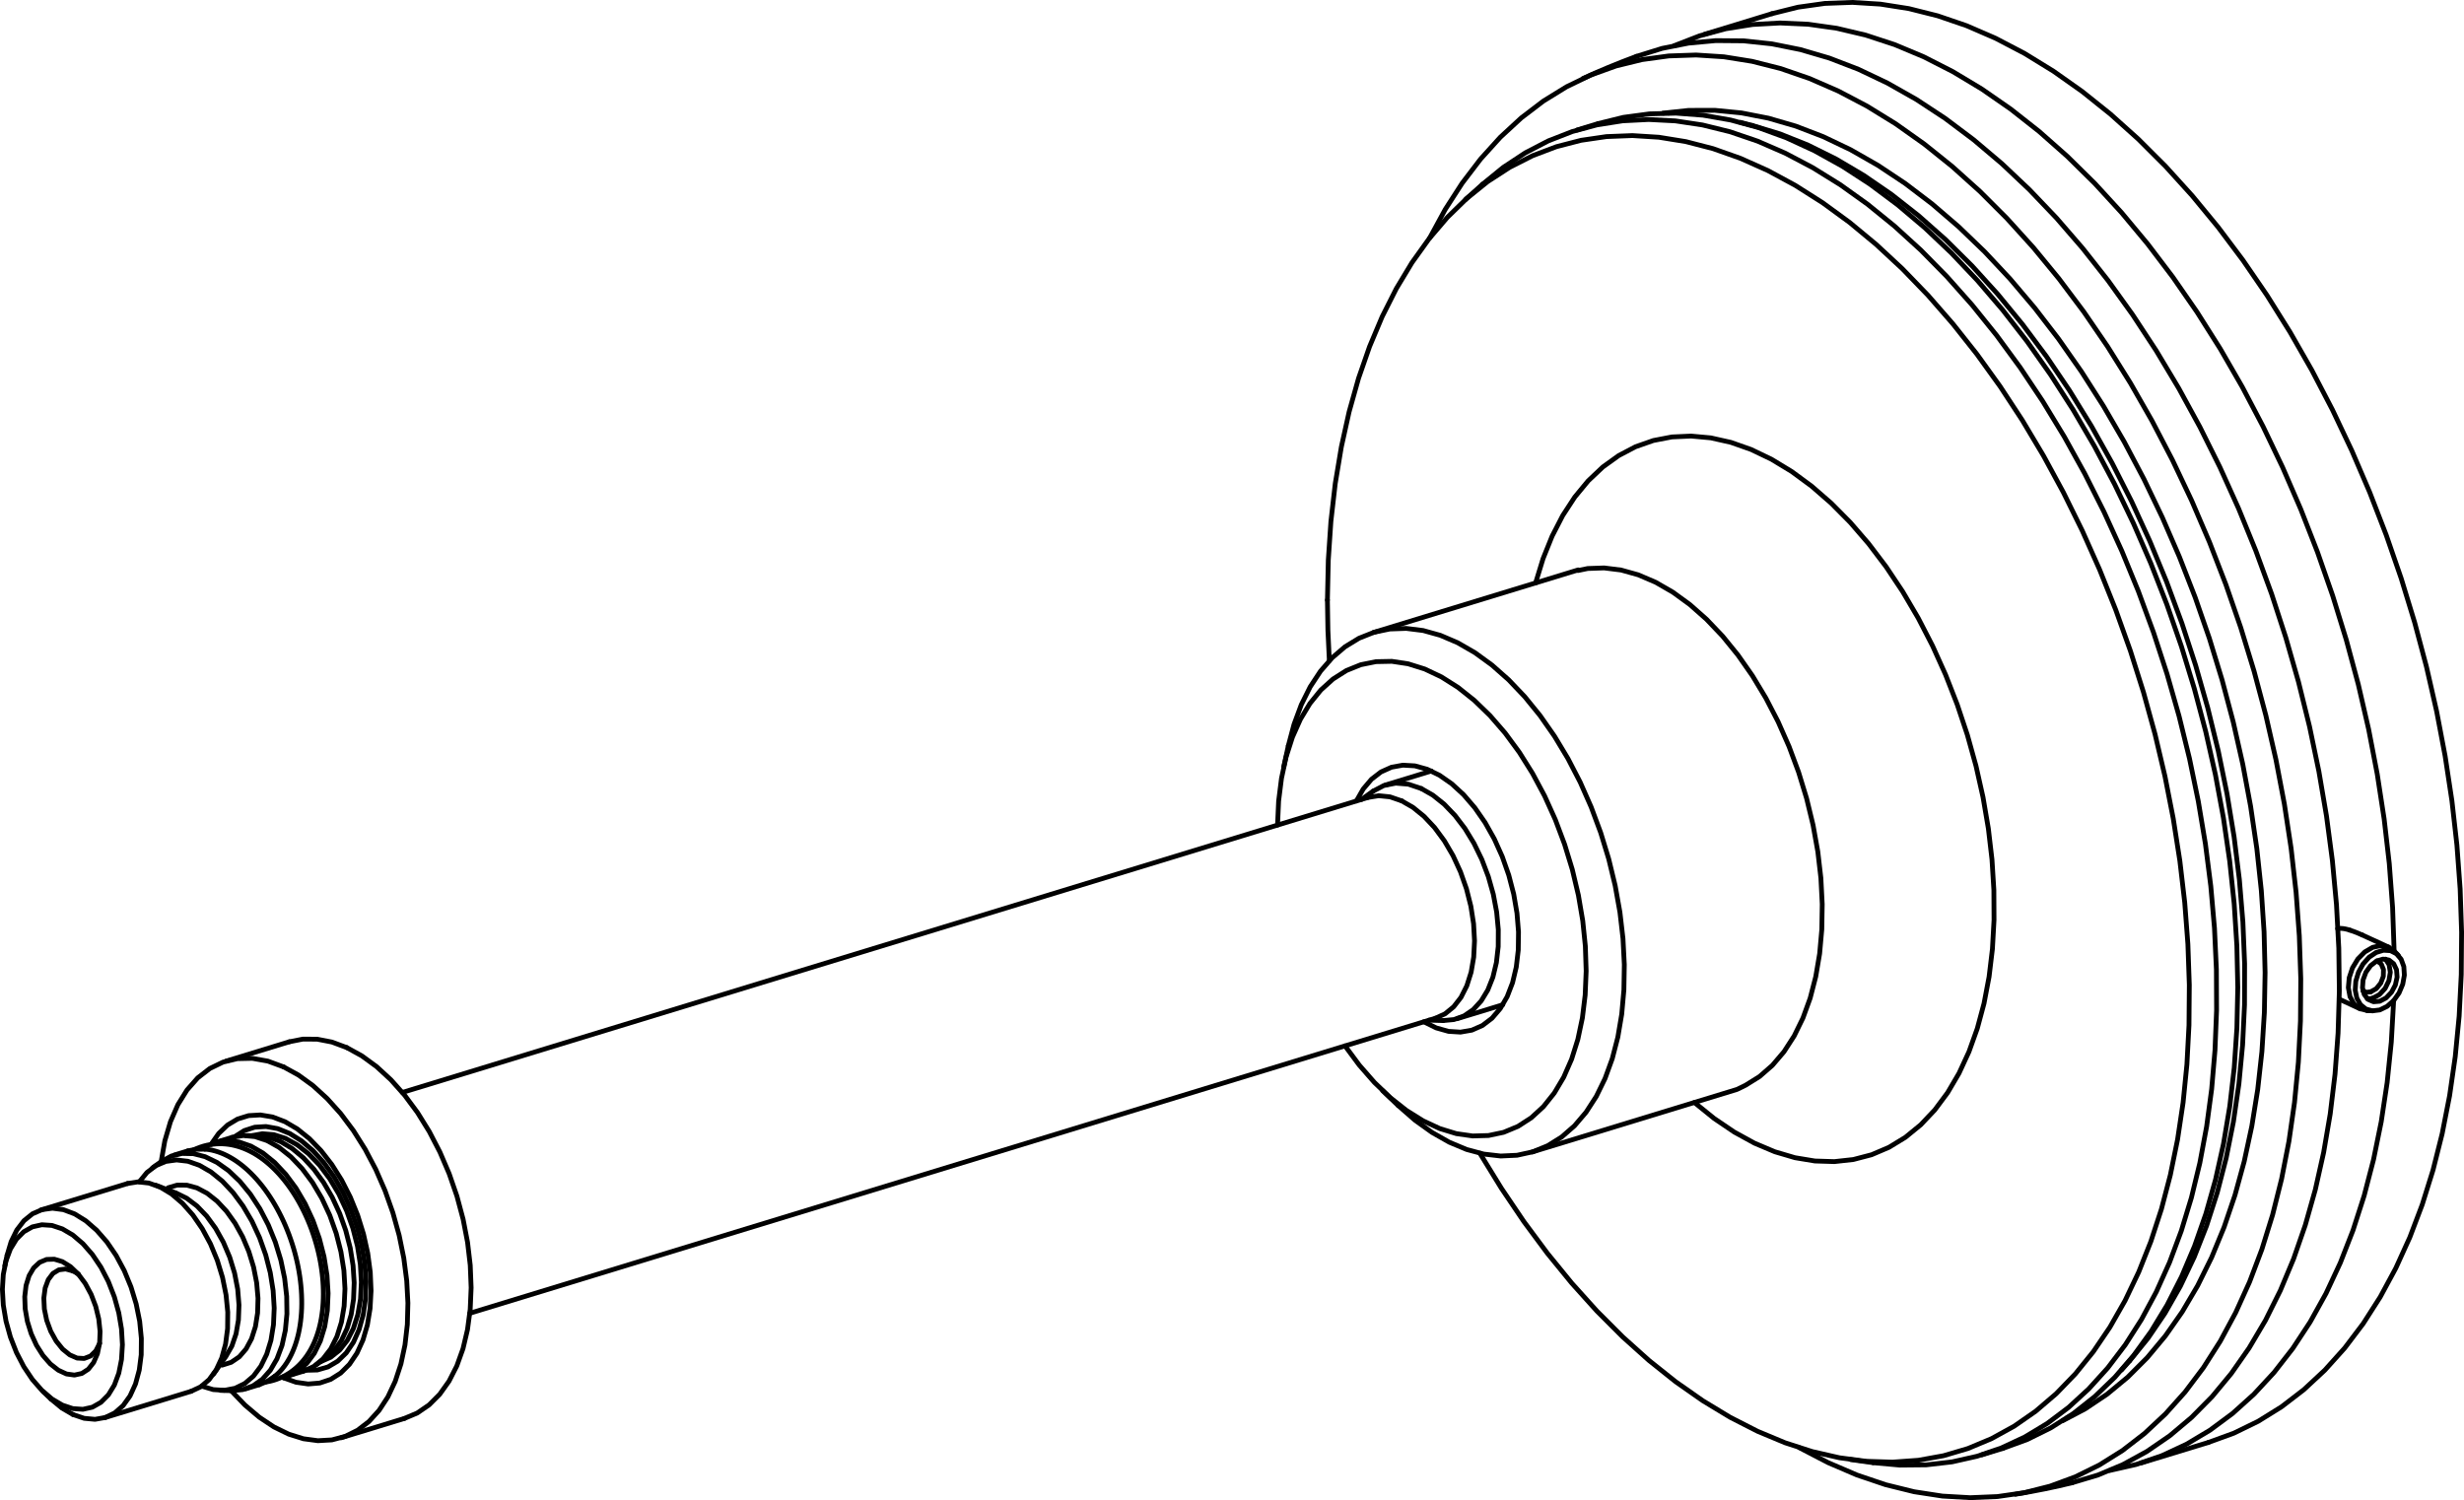 <?xml version="1.0" encoding="utf-8"?>
<!-- Generator: Adobe Illustrator 27.2.0, SVG Export Plug-In . SVG Version: 6.00 Build 0)  -->
<!DOCTYPE svg PUBLIC "-//W3C//DTD SVG 1.1//EN" "http://www.w3.org/Graphics/SVG/1.1/DTD/svg11.dtd">
<svg version="1.1" id="Standardebene" xmlns:x="http://ns.adobe.com/Extensibility/1.0/" xmlns:i="http://ns.adobe.com/AdobeIllustrator/10.0/" xmlns:graph="http://ns.adobe.com/Graphs/1.0/"
	 xmlns="http://www.w3.org/2000/svg" xmlns:xlink="http://www.w3.org/1999/xlink" x="0px" y="0px" width="514.254px"
	 height="313.093px" viewBox="0 0 514.254 313.093" enable-background="new 0 0 514.254 313.093" xml:space="preserve">
<line fill-rule="evenodd" clip-rule="evenodd" fill="none" stroke="#000000" stroke-linecap="round" stroke-linejoin="bevel" x1="1.48" y1="261.991" x2="0.999" y2="264.191"/>
<line fill-rule="evenodd" clip-rule="evenodd" fill="none" stroke="#000000" stroke-linecap="round" stroke-linejoin="bevel" x1="9.031" y1="290.474" x2="10.658" y2="292.03"/>
<polyline fill-rule="evenodd" clip-rule="evenodd" fill="none" stroke="#000000" stroke-linecap="round" stroke-linejoin="bevel" points="
	13.024,293.277 15.199,294.001 17.307,294.145 19.286,293.702 21.074,292.688 22.619,291.133 23.87,289.085 24.793,286.606 
	25.358,283.77 25.55,280.664 25.358,277.383 24.793,274.025 23.87,270.695 22.619,267.491 21.074,264.512 19.286,261.847 
	17.307,259.58 15.199,257.777 13.024,256.496 10.85,255.772 8.74,255.628 6.761,256.07 4.973,257.084 3.43,258.638 2.177,260.686 
	1.254,263.166 0.689,266.003 0.499,269.109 0.689,272.39 1.254,275.748 2.177,279.078 3.43,282.282 4.973,285.26 6.761,287.924 
	8.74,290.193 10.85,291.994 13.024,293.277 "/>
<polyline fill-rule="evenodd" clip-rule="evenodd" fill="none" stroke="#000000" stroke-linecap="round" stroke-linejoin="bevel" points="
	15.223,295.232 12.91,293.89 10.658,292.029 "/>
<polyline fill-rule="evenodd" clip-rule="evenodd" fill="none" stroke="#000000" stroke-linecap="round" stroke-linejoin="bevel" points="
	1.48,261.991 2.319,259.162 3.504,256.738 5.004,254.782 6.778,253.347 8.778,252.474 10.952,252.183 13.24,252.484 15.583,253.368 
	17.915,254.813 20.173,256.777 22.3,259.21 24.237,262.046 25.932,265.207 27.338,268.611 28.42,272.166 29.149,275.775 
	29.502,279.344 29.473,282.772 29.06,285.972 28.278,288.857 27.144,291.349 25.689,293.38 23.954,294.897 21.985,295.859 
	19.834,296.239 17.56,296.029 15.223,295.232 "/>
<line fill-rule="evenodd" clip-rule="evenodd" fill="none" stroke="#000000" stroke-linecap="round" stroke-linejoin="bevel" x1="21.848" y1="295.902" x2="39.877" y2="290.393"/>
<line fill-rule="evenodd" clip-rule="evenodd" fill="none" stroke="#000000" stroke-linecap="round" stroke-linejoin="bevel" x1="26.624" y1="247.018" x2="8.596" y2="252.527"/>
<polyline fill-rule="evenodd" clip-rule="evenodd" fill="none" stroke="#000000" stroke-linecap="round" stroke-linejoin="bevel" points="
	26.624,247.018 28.803,246.676 31.103,246.936 33.463,247.787 35.815,249.21 38.098,251.166 40.249,253.599 42.209,256.445 
	43.925,259.623 45.348,263.051 46.442,266.633 47.177,270.272 47.533,273.868 47.497,277.322 47.074,280.541 46.274,283.438 
	45.117,285.933 43.639,287.96 41.875,289.46 39.879,290.393 "/>
<polyline fill-rule="evenodd" clip-rule="evenodd" fill="none" stroke="#000000" stroke-linecap="round" stroke-linejoin="bevel" points="
	13.024,263.327 11.331,262.815 9.718,262.869 8.259,263.486 7.024,264.635 6.069,266.263 5.439,268.294 5.163,270.635 
	5.254,273.173 5.711,275.791 6.507,278.368 7.61,280.782 8.966,282.919 10.511,284.681 12.173,285.986 13.875,286.772 
	15.538,287.001 17.083,286.664 18.439,285.777 19.54,284.38 20.338,282.539 20.793,280.34 20.886,277.887 20.61,275.292 
	19.98,272.679 19.024,270.171 17.788,267.881 16.329,265.919 14.716,264.378 13.024,263.327 "/>
<polyline fill-rule="evenodd" clip-rule="evenodd" fill="none" stroke="#000000" stroke-linecap="round" stroke-linejoin="bevel" points="
	15.223,265.282 13.701,264.864 12.278,265.039 11.04,265.799 10.069,267.092 9.423,268.839 9.149,270.926 9.259,273.222 
	9.747,275.582 10.584,277.854 11.716,279.895 13.069,281.577 14.562,282.789 16.095,283.457 17.572,283.539 18.901,283.027 
	19.995,281.955 20.786,280.392 "/>
<polyline fill-rule="evenodd" clip-rule="evenodd" fill="none" stroke="#000000" stroke-linecap="round" stroke-linejoin="bevel" points="
	16.384,265.981 15.807,265.592 15.223,265.282 "/>
<polyline fill-rule="evenodd" clip-rule="evenodd" fill="none" stroke="#000000" stroke-linecap="round" stroke-linejoin="bevel" points="
	59.194,222.683 55.904,221.474 52.668,220.899 49.536,220.967 46.562,221.678 43.79,223.02 41.268,224.972 39.033,227.501 
	37.125,230.568 35.574,234.123 34.403,238.106 33.634,242.457 "/>
<polyline fill-rule="evenodd" clip-rule="evenodd" fill="none" stroke="#000000" stroke-linecap="round" stroke-linejoin="bevel" points="
	48.24,290.26 51.115,293.255 54.105,295.789 57.168,297.825 60.259,299.335 63.336,300.298 66.353,300.7 69.269,300.534 
	72.043,299.803 74.632,298.518 77.004,296.698 79.122,294.366 80.956,291.558 82.483,288.313 83.677,284.678 84.524,280.702 
	85.012,276.443 85.132,271.962 84.886,267.323 84.273,262.589 83.305,257.832 81.992,253.114 80.358,248.506 78.423,244.073 
	76.213,239.878 73.762,235.977 71.105,232.431 68.278,229.287 65.324,226.589 62.281,224.378 59.194,222.683 "/>
<polyline fill-rule="evenodd" clip-rule="evenodd" fill="none" stroke="#000000" stroke-linecap="round" stroke-linejoin="bevel" points="
	59.194,287.578 59.038,287.505 58.881,287.429 "/>
<polyline fill-rule="evenodd" clip-rule="evenodd" fill="none" stroke="#000000" stroke-linecap="round" stroke-linejoin="bevel" points="
	44.04,238.854 45.634,236.587 47.502,234.81 49.603,233.556 51.899,232.849 54.343,232.707 56.884,233.131 59.471,234.113 
	62.052,235.63 64.576,237.657 66.992,240.149 69.25,243.056 71.307,246.322 73.117,249.878 74.649,253.654 75.867,257.575 
	76.75,261.56 77.279,265.529 77.444,269.402 77.24,273.101 76.673,276.553 75.754,279.686 74.499,282.438 72.937,284.753 
	71.098,286.585 69.019,287.897 66.742,288.662 64.312,288.864 61.778,288.501 59.194,287.578 "/>
<line fill-rule="evenodd" clip-rule="evenodd" fill="none" stroke="#000000" stroke-linecap="round" stroke-linejoin="bevel" x1="71.204" y1="300.089" x2="84.396" y2="296.058"/>
<line fill-rule="evenodd" clip-rule="evenodd" fill="none" stroke="#000000" stroke-linecap="round" stroke-linejoin="bevel" x1="60.375" y1="217.44" x2="47.184" y2="221.472"/>
<polyline fill-rule="evenodd" clip-rule="evenodd" fill="none" stroke="#000000" stroke-linecap="round" stroke-linejoin="bevel" points="
	72.386,218.654 69.271,217.493 66.201,216.899 63.221,216.881 60.374,217.441 "/>
<polyline fill-rule="evenodd" clip-rule="evenodd" fill="none" stroke="#000000" stroke-linecap="round" stroke-linejoin="bevel" points="
	84.394,296.058 87.081,294.924 89.553,293.231 91.774,291.006 93.713,288.282 95.338,285.096 96.631,281.496 97.567,277.534 
	98.136,273.27 98.329,268.765 98.144,264.082 97.583,259.294 96.653,254.469 95.369,249.676 93.749,244.986 91.817,240.469 
	89.6,236.19 87.134,232.21 84.451,228.589 81.593,225.38 78.598,222.628 75.514,220.376 72.386,218.654 "/>
<line fill-rule="evenodd" clip-rule="evenodd" fill="none" stroke="#000000" stroke-linecap="round" stroke-linejoin="bevel" x1="44.56" y1="286.808" x2="47.057" y2="283.236"/>
<line fill-rule="evenodd" clip-rule="evenodd" fill="none" stroke="#000000" stroke-linecap="round" stroke-linejoin="bevel" x1="36.579" y1="248.943" x2="32.511" y2="247.375"/>
<line fill-rule="evenodd" clip-rule="evenodd" fill="none" stroke="#000000" stroke-linecap="round" stroke-linejoin="bevel" x1="33.73" y1="242.387" x2="31.833" y2="243.746"/>
<line fill-rule="evenodd" clip-rule="evenodd" fill="none" stroke="#000000" stroke-linecap="round" stroke-linejoin="bevel" x1="46.024" y1="290.198" x2="48.358" y2="290.263"/>
<polyline fill-rule="evenodd" clip-rule="evenodd" fill="none" stroke="#000000" stroke-linecap="round" stroke-linejoin="bevel" points="
	42.098,289.311 44.509,290.036 46.85,290.183 49.065,289.753 51.1,288.753 52.908,287.207 54.44,285.155 55.665,282.645 
	56.55,279.738 57.076,276.501 57.228,273.017 57.004,269.366 56.408,265.638 55.454,261.923 54.168,258.31 52.579,254.885 
	50.725,251.732 48.651,248.928 46.408,246.537 44.048,244.621 41.629,243.224 39.211,242.378 36.85,242.106 34.603,242.414 
	32.526,243.296 30.666,244.726 29.072,246.674 "/>
<polyline fill-rule="evenodd" clip-rule="evenodd" fill="none" stroke="#000000" stroke-linecap="round" stroke-linejoin="bevel" points="
	33.732,242.387 35.771,241.282 37.999,240.748 40.365,240.796 42.81,241.423 45.279,242.616 47.714,244.347 50.057,246.577 
	52.252,249.248 54.249,252.303 56,255.669 57.464,259.263 58.608,263.005 59.403,266.804 59.831,270.573 59.882,274.222 
	59.555,277.666 58.858,280.823 57.807,283.618 56.427,285.989 54.749,287.876 52.814,289.236 50.668,290.039 48.358,290.263 "/>
<line fill-rule="evenodd" clip-rule="evenodd" fill="none" stroke="#000000" stroke-linecap="round" stroke-linejoin="bevel" x1="51.259" y1="289.88" x2="54.117" y2="289.008"/>
<line fill-rule="evenodd" clip-rule="evenodd" fill="none" stroke="#000000" stroke-linecap="round" stroke-linejoin="bevel" x1="39.208" y1="240.21" x2="36.35" y2="241.084"/>
<polyline fill-rule="evenodd" clip-rule="evenodd" fill="none" stroke="#000000" stroke-linecap="round" stroke-linejoin="bevel" points="
	42.672,239.859 40.901,239.871 39.206,240.21 "/>
<polyline fill-rule="evenodd" clip-rule="evenodd" fill="none" stroke="#000000" stroke-linecap="round" stroke-linejoin="bevel" points="
	54.117,289.008 55.757,288.318 57.271,287.291 "/>
<polyline fill-rule="evenodd" clip-rule="evenodd" fill="none" stroke="#000000" stroke-linecap="round" stroke-linejoin="bevel" points="
	55.278,288.491 56.314,288.301 56.983,288.13 57.641,287.921 58.303,287.669 58.949,287.381 59.596,287.048 60.216,286.678 
	60.766,286.311 61.291,285.917 61.805,285.489 62.295,285.037 62.774,284.546 63.226,284.034 63.665,283.484 64.079,282.911 
	64.473,282.306 64.841,281.678 65.187,281.025 65.507,280.351 65.802,279.657 66.074,278.943 66.319,278.212 66.543,277.464 
	66.74,276.702 66.915,275.921 67.065,275.13 67.192,274.323 67.297,273.506 67.379,272.676 67.437,271.839 67.473,270.991 
	67.487,270.14 67.478,269.28 67.447,268.421 67.396,267.556 67.326,266.702 67.235,265.844 67.127,265.015 67.002,264.185 
	66.867,263.397 66.714,262.607 66.596,262.046 66.471,261.486 66.331,260.904 66.182,260.325 65.97,259.551 65.742,258.779 
	65.432,257.806 65.098,256.844 64.958,256.457 64.812,256.073 64.564,255.44 64.305,254.811 64.026,254.169 63.738,253.532 
	63.42,252.861 63.088,252.198 62.733,251.52 62.367,250.852 61.978,250.179 61.576,249.52 61.156,248.861 60.725,248.217 
	60.276,247.58 59.817,246.96 59.341,246.352 58.855,245.763 58.355,245.188 57.846,244.635 57.324,244.097 56.793,243.582 
	56.25,243.087 55.699,242.616 55.136,242.166 54.567,241.741 53.985,241.34 53.398,240.964 52.798,240.614 52.192,240.291 
	51.579,239.996 50.956,239.731 50.329,239.493 49.692,239.287 49.053,239.113 48.408,238.969 47.762,238.859 47.11,238.782 
	46.461,238.738 45.805,238.727 45.149,238.751 44.49,238.81 43.826,238.904 43.166,239.036 42.497,239.207 41.839,239.416 
	41.177,239.667 40.531,239.955 40.415,240.012 "/>
<polyline fill-rule="evenodd" clip-rule="evenodd" fill="none" stroke="#000000" stroke-linecap="round" stroke-linejoin="bevel" points="
	48.827,237.979 46.439,238.073 44.206,238.775 "/>
<polyline fill-rule="evenodd" clip-rule="evenodd" fill="none" stroke="#000000" stroke-linecap="round" stroke-linejoin="bevel" points="
	59.05,287.405 61.35,286.719 63.427,285.411 "/>
<line fill-rule="evenodd" clip-rule="evenodd" fill="none" stroke="#000000" stroke-linecap="round" stroke-linejoin="bevel" x1="60.273" y1="287.126" x2="63.35" y2="286.186"/>
<line fill-rule="evenodd" clip-rule="evenodd" fill="none" stroke="#000000" stroke-linecap="round" stroke-linejoin="bevel" x1="48.442" y1="237.39" x2="45.363" y2="238.33"/>
<polyline fill-rule="evenodd" clip-rule="evenodd" fill="none" stroke="#000000" stroke-linecap="round" stroke-linejoin="bevel" points="
	48.442,237.388 50.766,237.008 53.218,237.236 55.735,238.068 58.256,239.486 60.718,241.452 63.062,243.917 65.23,246.825 
	67.168,250.099 68.829,253.662 70.17,257.426 71.161,261.296 71.776,265.178 71.999,268.977 71.826,272.599 71.261,275.955 
	70.317,278.962 69.019,281.546 67.398,283.643 65.492,285.202 63.351,286.186 "/>
<polyline fill-rule="evenodd" clip-rule="evenodd" fill="none" stroke="#000000" stroke-linecap="round" stroke-linejoin="bevel" points="
	48.985,237.241 50.978,235.976 53.173,235.267 55.519,235.128 57.961,235.566 60.449,236.57 62.922,238.116 65.324,240.169 
	67.605,242.686 69.709,245.606 71.591,248.864 73.208,252.388 74.521,256.097 75.504,259.905 76.134,263.731 76.394,267.484 
	76.281,271.082 75.797,274.443 74.951,277.489 73.766,280.154 72.264,282.376 70.483,284.104 68.461,285.301 66.245,285.94 
	63.884,286.005 "/>
<line fill-rule="evenodd" clip-rule="evenodd" fill="none" stroke="#000000" stroke-linecap="round" stroke-linejoin="bevel" x1="65.97" y1="284.883" x2="67.999" y2="283.429"/>
<line fill-rule="evenodd" clip-rule="evenodd" fill="none" stroke="#000000" stroke-linecap="round" stroke-linejoin="bevel" x1="53.836" y1="237.077" x2="51.341" y2="237.006"/>
<polyline fill-rule="evenodd" clip-rule="evenodd" fill="none" stroke="#000000" stroke-linecap="round" stroke-linejoin="bevel" points="
	53.838,237.077 53.874,237.077 53.911,237.08 "/>
<line fill-rule="evenodd" clip-rule="evenodd" fill="none" stroke="#000000" stroke-linecap="round" stroke-linejoin="bevel" x1="98.06" y1="274.099" x2="299.576" y2="212.529"/>
<line fill-rule="evenodd" clip-rule="evenodd" fill="none" stroke="#000000" stroke-linecap="round" stroke-linejoin="bevel" x1="285.495" y1="166.443" x2="83.978" y2="228.013"/>
<polyline fill-rule="evenodd" clip-rule="evenodd" fill="none" stroke="#000000" stroke-linecap="round" stroke-linejoin="bevel" points="
	292.537,167.154 290.106,166.32 287.74,166.082 285.495,166.443 "/>
<polyline fill-rule="evenodd" clip-rule="evenodd" fill="none" stroke="#000000" stroke-linecap="round" stroke-linejoin="bevel" points="
	299.576,212.529 301.591,211.606 303.385,210.142 304.913,208.174 306.139,205.748 307.033,202.924 307.573,199.774 
	307.745,196.371 307.546,192.799 306.979,189.147 306.058,185.503 304.808,181.957 303.259,178.594 301.447,175.498 
	299.417,172.744 297.22,170.4 294.907,168.52 292.537,167.154 "/>
<line fill-rule="evenodd" clip-rule="evenodd" fill="none" stroke="#000000" stroke-linecap="round" stroke-linejoin="bevel" x1="286.566" y1="165.138" x2="284.181" y2="166.846"/>
<line fill-rule="evenodd" clip-rule="evenodd" fill="none" stroke="#000000" stroke-linecap="round" stroke-linejoin="bevel" x1="298.262" y1="212.931" x2="301.193" y2="213.015"/>
<polyline fill-rule="evenodd" clip-rule="evenodd" fill="none" stroke="#000000" stroke-linecap="round" stroke-linejoin="bevel" points="
	296.639,164.587 293.931,163.674 291.301,163.462 288.822,163.955 286.566,165.138 "/>
<polyline fill-rule="evenodd" clip-rule="evenodd" fill="none" stroke="#000000" stroke-linecap="round" stroke-linejoin="bevel" points="
	301.192,213.015 303.453,212.801 305.561,212.034 307.466,210.731 309.129,208.919 310.51,206.643 311.578,203.952 312.309,200.905 
	312.688,197.575 312.705,194.032 312.36,190.361 311.66,186.64 310.621,182.955 309.269,179.39 307.63,176.024 305.745,172.931 
	303.654,170.186 301.405,167.846 299.049,165.965 296.639,164.587 "/>
<line fill-rule="evenodd" clip-rule="evenodd" fill="none" stroke="#000000" stroke-linecap="round" stroke-linejoin="bevel" x1="304.094" y1="212.631" x2="313.638" y2="209.715"/>
<line fill-rule="evenodd" clip-rule="evenodd" fill="none" stroke="#000000" stroke-linecap="round" stroke-linejoin="bevel" x1="298.729" y1="160.919" x2="289.184" y2="163.835"/>
<polyline fill-rule="evenodd" clip-rule="evenodd" fill="none" stroke="#000000" stroke-linecap="round" stroke-linejoin="bevel" points="
	47.184,283.049 48.394,280.943 49.262,278.405 49.762,275.52 49.879,272.375 49.608,269.072 48.956,265.714 47.947,262.411 
	46.61,259.263 44.99,256.371 43.136,253.83 41.108,251.715 38.97,250.097 36.788,249.025 "/>
<polyline fill-rule="evenodd" clip-rule="evenodd" fill="none" stroke="#000000" stroke-linecap="round" stroke-linejoin="bevel" points="
	46.382,284.931 48.261,284.335 49.942,283.193 51.37,281.534 52.504,279.412 53.31,276.892 53.762,274.046 53.848,270.964 
	53.565,267.736 52.922,264.46 51.935,261.234 50.639,258.157 49.069,255.323 47.276,252.813 45.31,250.707 43.233,249.066 
	41.107,247.941 38.995,247.366 36.963,247.356 35.071,247.914 "/>
<polyline fill-rule="evenodd" clip-rule="evenodd" fill="none" stroke="#000000" stroke-linecap="round" stroke-linejoin="bevel" points="
	45.146,238.4 47.461,238.077 49.896,238.354 52.391,239.222 54.886,240.662 57.319,242.637 59.634,245.099 61.774,247.991 
	63.687,251.243 65.326,254.775 66.653,258.501 67.636,262.334 68.249,266.178 68.48,269.943 68.322,273.537 67.779,276.873 
	66.865,279.871 65.6,282.46 64.016,284.573 62.153,286.164 60.052,287.19 "/>
<polyline fill-rule="evenodd" clip-rule="evenodd" fill="none" stroke="#000000" stroke-linecap="round" stroke-linejoin="bevel" points="
	68.047,283.395 69.793,281.818 71.274,279.753 72.449,277.248 73.295,274.364 73.788,271.164 73.92,267.729 73.687,264.135 
	73.095,260.469 72.156,256.818 70.893,253.263 69.334,249.892 67.519,246.782 65.49,244.008 63.291,241.633 60.978,239.714 
	58.603,238.294 56.223,237.409 53.893,237.078 "/>
<polyline fill-rule="evenodd" clip-rule="evenodd" fill="none" stroke="#000000" stroke-linecap="round" stroke-linejoin="bevel" points="
	52.502,237.039 54.756,236.63 57.136,236.818 59.583,237.599 62.038,238.955 64.437,240.849 66.723,243.234 68.836,246.054 
	70.726,249.236 72.346,252.702 73.651,256.363 74.615,260.13 75.209,263.907 75.42,267.601 75.242,271.121 74.682,274.378 
	73.749,277.289 72.471,279.784 70.879,281.801 69.011,283.287 66.913,284.207 "/>
<polyline fill-rule="evenodd" clip-rule="evenodd" fill="none" stroke="#000000" stroke-linecap="round" stroke-linejoin="bevel" points="
	57.387,287.209 57.689,286.964 57.983,286.705 58.439,286.246 58.877,285.748 59.295,285.219 59.694,284.659 60.074,284.066 
	60.432,283.445 60.768,282.791 61.081,282.111 61.372,281.4 61.641,280.666 61.884,279.905 62.105,279.121 62.302,278.315 
	62.473,277.486 62.62,276.638 62.74,275.772 62.836,274.888 62.908,273.988 62.954,273.073 62.973,272.147 62.968,271.207 
	62.937,270.26 62.882,269.301 62.8,268.337 62.694,267.366 62.564,266.392 62.408,265.416 62.228,264.436 62.024,263.459 
	61.795,262.482 61.545,261.51 61.271,260.541 60.973,259.58 60.654,258.626 60.314,257.681 59.951,256.746 59.569,255.825 
	59.168,254.916 58.745,254.024 58.305,253.147 57.846,252.287 57.37,251.447 56.877,250.626 56.369,249.828 55.845,249.053 
	55.307,248.301 54.754,247.575 54.189,246.876 53.613,246.202 53.026,245.56 52.427,244.945 51.819,244.361 51.204,243.808 
	50.579,243.289 49.949,242.803 49.312,242.351 48.672,241.933 48.026,241.551 47.464,241.248 46.899,240.974 46.555,240.82 
	46.211,240.678 45.564,240.438 44.915,240.236 44.269,240.07 43.627,239.948 43.218,239.895 42.81,239.863 "/>
<line fill-rule="evenodd" clip-rule="evenodd" fill="none" stroke="#000000" stroke-linecap="round" stroke-linejoin="bevel" x1="494.037" y1="210.924" x2="495.211" y2="210.984"/>
<polyline fill-rule="evenodd" clip-rule="evenodd" fill="none" stroke="#000000" stroke-linecap="round" stroke-linejoin="bevel" points="
	500.549,199.412 499.741,198.558 498.446,197.657 496.883,197.371 495.198,197.724 493.552,198.686 492.101,200.162 
	490.981,202.015 490.298,204.07 490.116,206.133 490.455,208.008 491.278,209.52 492.512,210.522 494.037,210.924 "/>
<polyline fill-rule="evenodd" clip-rule="evenodd" fill="none" stroke="#000000" stroke-linecap="round" stroke-linejoin="bevel" points="
	496.681,210.791 498.197,210.054 499.578,208.837 500.701,207.248 501.469,205.428 501.809,203.537 501.695,201.746 
	501.134,200.212 500.179,199.07 498.913,198.426 497.447,198.334 495.914,198.801 494.45,199.789 493.182,201.209 492.226,202.933 
	491.667,204.81 491.552,206.671 491.894,208.352 492.659,209.705 493.783,210.607 495.164,210.981 496.681,210.791 "/>
<polyline fill-rule="evenodd" clip-rule="evenodd" fill="none" stroke="#000000" stroke-linecap="round" stroke-linejoin="bevel" points="
	496.681,208.979 497.991,208.287 499.124,207.101 499.928,205.585 500.293,203.941 500.169,202.392 499.576,201.147 
	498.591,200.376 497.347,200.179 496.014,200.587 494.772,201.542 493.787,202.916 493.192,204.525 493.068,206.149 493.433,207.57 
	494.236,208.596 495.37,209.087 496.681,208.979 "/>
<line fill-rule="evenodd" clip-rule="evenodd" fill="none" stroke="#000000" stroke-linecap="round" stroke-linejoin="bevel" x1="498.576" y1="197.714" x2="493.01" y2="195.147"/>
<line fill-rule="evenodd" clip-rule="evenodd" fill="none" stroke="#000000" stroke-linecap="round" stroke-linejoin="bevel" x1="488.212" y1="208.542" x2="492.639" y2="210.585"/>
<polyline fill-rule="evenodd" clip-rule="evenodd" fill="none" stroke="#000000" stroke-linecap="round" stroke-linejoin="bevel" points="
	495.249,208.32 496.625,207.575 497.796,206.294 498.586,204.667 498.876,202.938 498.625,201.366 497.87,200.186 "/>
<polyline fill-rule="evenodd" clip-rule="evenodd" fill="none" stroke="#000000" stroke-linecap="round" stroke-linejoin="bevel" points="
	494.061,208.443 494.647,208.443 495.249,208.32 "/>
<polyline fill-rule="evenodd" clip-rule="evenodd" fill="none" stroke="#000000" stroke-linecap="round" stroke-linejoin="bevel" points="
	494.798,207.005 495.948,206.347 496.881,205.197 497.416,203.775 497.451,202.356 496.981,201.205 496.095,200.546 "/>
<polyline fill-rule="evenodd" clip-rule="evenodd" fill="none" stroke="#000000" stroke-linecap="round" stroke-linejoin="bevel" points="
	493.182,206.859 493.947,207.101 494.798,207.005 "/>
<path fill-rule="evenodd" clip-rule="evenodd" fill="none" stroke="#000000" stroke-linecap="round" stroke-linejoin="bevel" d="
	M341.525,11.769c-3.981,1.471-7.866,3.087-11.149,4.617"/>
<path fill-rule="evenodd" clip-rule="evenodd" fill="none" stroke="#000000" stroke-linecap="round" stroke-linejoin="bevel" d="
	M420.658,311.88c4.189-0.683,8.312-1.528,11.827-2.401"/>
<polyline fill-rule="evenodd" clip-rule="evenodd" fill="none" stroke="#000000" stroke-linecap="round" stroke-linejoin="bevel" points="
	341.527,11.768 346.894,10.1 352.427,9.001 358.101,8.476 363.899,8.526 369.793,9.153 375.765,10.352 381.792,12.121 
	387.849,14.451 393.913,17.334 399.964,20.76 405.975,24.713 411.926,29.182 417.793,34.146 423.553,39.591 429.187,45.491 
	434.669,51.826 439.982,58.573 445.105,65.703 450.019,73.193 454.702,81.01 459.139,89.13 463.313,97.516 467.208,106.14 
	470.808,114.967 474.101,123.966 477.073,133.101 479.715,142.336 482.014,151.638 483.961,160.971 485.552,170.299 
	486.778,179.585 487.637,188.798 488.123,197.9 488.235,206.856 487.972,215.631 487.336,224.195 486.331,232.515 484.957,240.556 
	483.224,248.289 481.134,255.686 478.697,262.717 475.922,269.356 472.82,275.578 469.402,281.359 465.682,286.676 461.673,291.512 
	457.392,295.844 452.854,299.659 448.076,302.941 443.076,305.678 437.874,307.859 432.491,309.476 "/>
<polyline fill-rule="evenodd" clip-rule="evenodd" fill="none" stroke="#000000" stroke-linecap="round" stroke-linejoin="bevel" points="
	298.384,49.672 301.624,43.723 305.171,38.222 309.009,33.191 313.124,28.645 317.503,24.606 322.126,21.086 326.977,18.097 
	332.038,15.655 337.289,13.766 342.711,12.438 348.283,11.675 353.985,11.481 359.793,11.857 365.687,12.802 371.644,14.31 
	377.64,16.377 383.657,18.996 389.667,22.154 395.65,25.843 401.583,30.047 407.443,34.75 413.208,39.933 418.857,45.581 
	424.369,51.667 429.721,58.172 434.894,65.068 439.869,72.332 444.625,79.935 449.147,87.848 453.416,96.044 457.417,104.487 
	461.133,113.149 464.552,121.996 467.659,130.994 470.445,140.108 472.897,149.308 475.006,158.553 476.765,167.813 
	478.168,177.051 479.207,186.232 479.881,195.322 480.187,204.286 480.121,213.089 479.687,221.7 478.884,230.085 477.716,238.212 
	476.187,246.051 474.304,253.573 472.073,260.748 469.504,267.551 466.604,273.953 463.385,279.933 459.86,285.467 456.043,290.534 
	451.947,295.114 447.586,299.191 442.98,302.75 438.145,305.775 433.099,308.258 427.86,310.188 422.451,311.556 416.889,312.359 
	411.197,312.594 405.395,312.26 399.506,311.356 393.553,309.888 387.558,307.861 381.543,305.282 375.532,302.162 "/>
<line fill-rule="evenodd" clip-rule="evenodd" fill="none" stroke="#000000" stroke-linecap="round" stroke-linejoin="bevel" x1="309.392" y1="38.476" x2="305.879" y2="41.631"/>
<line fill-rule="evenodd" clip-rule="evenodd" fill="none" stroke="#000000" stroke-linecap="round" stroke-linejoin="bevel" x1="386.235" y1="304.637" x2="390.912" y2="305.289"/>
<polyline fill-rule="evenodd" clip-rule="evenodd" fill="none" stroke="#000000" stroke-linecap="round" stroke-linejoin="bevel" points="
	309.394,38.473 313.756,34.922 318.349,31.894 323.154,29.4 328.153,27.452 333.326,26.057 338.649,25.22 344.105,24.944 
	349.671,25.233 355.322,26.083 361.039,27.491 366.798,29.452 372.575,31.959 378.346,35.001 384.091,38.563 389.783,42.636 
	395.403,47.201 400.926,52.238 406.331,57.731 411.595,63.654 416.698,69.985 421.62,76.698 426.341,83.768 430.841,91.164 
	435.102,98.857 439.11,106.818 442.845,115.014 446.293,123.411 449.442,131.976 452.277,140.677 454.788,149.476 456.965,158.339 
	458.798,167.229 460.282,176.113 461.408,184.952 462.176,193.714 462.577,202.364 462.615,210.864 462.285,219.183 
	461.592,227.284 460.538,235.138 459.125,242.714 457.361,249.979 455.253,256.904 452.807,263.464 450.037,269.63 446.951,275.378 
	443.562,280.685 439.883,285.529 435.929,289.892 431.717,293.758 427.264,297.106 422.586,299.928 417.703,302.21 412.635,303.945 
	407.402,305.123 402.024,305.743 396.522,305.798 390.921,305.291 "/>
<polyline fill-rule="evenodd" clip-rule="evenodd" fill="none" stroke="#000000" stroke-linecap="round" stroke-linejoin="bevel" points="
	277.042,125.244 277.225,116.919 277.772,108.797 278.679,100.909 279.947,93.289 281.567,85.967 283.533,78.972 285.84,72.333 
	288.474,66.078 291.427,60.231 294.687,54.816 298.24,49.856 302.072,45.369 306.168,41.375 310.509,37.889 315.081,34.925 
	319.864,32.497 324.836,30.615 329.98,29.284 335.275,28.51 340.698,28.298 346.229,28.646 351.842,29.555 357.519,31.021 
	363.232,33.039 368.961,35.597 374.682,38.688 380.373,42.299 386.009,46.414 391.567,51.019 397.027,56.092 402.364,61.613 
	407.557,67.562 412.586,73.914 417.431,80.64 422.07,87.717 426.485,95.116 430.659,102.803 434.576,110.751 438.219,118.925 
	441.572,127.294 444.621,135.823 447.357,144.476 449.767,153.222 451.841,162.02 453.57,170.839 454.947,179.64 455.97,188.39 
	456.629,197.051 456.926,205.59 456.857,213.972 456.424,222.161 455.629,230.126 454.474,237.832 452.964,245.251 451.105,252.351 
	448.903,259.104 446.371,265.482 443.517,271.46 440.351,277.013 436.889,282.118 433.142,286.755 429.128,290.905 424.86,294.551 
	420.359,297.679 415.64,300.275 410.725,302.33 405.631,303.835 400.381,304.784 394.996,305.171 389.498,304.998 383.908,304.263 
	378.249,302.972 372.544,301.126 366.817,298.736 361.091,295.811 355.389,292.361 349.734,288.402 344.149,283.948 338.655,279.02 
	333.278,273.637 328.038,267.818 322.955,261.59 318.051,254.979 313.345,248.008 308.856,240.707 "/>
<polyline fill-rule="evenodd" clip-rule="evenodd" fill="none" stroke="#000000" stroke-linecap="round" stroke-linejoin="bevel" points="
	277.443,137.898 277.143,131.531 277.042,125.244 "/>
<line fill-rule="evenodd" clip-rule="evenodd" fill="none" stroke="#000000" stroke-linecap="round" stroke-linejoin="bevel" x1="333.546" y1="25.793" x2="329.148" y2="27.136"/>
<line fill-rule="evenodd" clip-rule="evenodd" fill="none" stroke="#000000" stroke-linecap="round" stroke-linejoin="bevel" x1="413.633" y1="303.652" x2="418.029" y2="302.308"/>
<polyline fill-rule="evenodd" clip-rule="evenodd" fill="none" stroke="#000000" stroke-linecap="round" stroke-linejoin="bevel" points="
	333.547,25.793 338.817,24.494 344.238,23.768 349.788,23.619 355.446,24.045 361.187,25.049 366.988,26.624 372.825,28.762 
	378.674,31.457 384.512,34.697 390.313,38.467 396.056,42.755 401.715,47.54 407.267,52.804 412.69,58.525 417.961,64.68 
	423.058,71.245 427.962,78.188 432.652,85.486 437.107,93.106 441.312,101.019 445.245,109.188 448.894,117.584 452.244,126.172 
	455.278,134.914 457.985,143.778 460.356,152.722 462.379,161.715 464.046,170.717 465.35,179.691 466.287,188.601 466.85,197.412 
	467.041,206.084 466.855,214.582 466.297,222.875 465.365,230.926 464.067,238.7 462.405,246.169 460.388,253.301 458.023,260.065 
	455.32,266.436 452.289,272.385 448.946,277.888 445.301,282.926 441.37,287.472 437.169,291.513 432.717,295.03 428.032,298.01 
	423.13,300.438 418.035,302.306 "/>
<line fill-rule="evenodd" clip-rule="evenodd" fill="none" stroke="#000000" stroke-linecap="round" stroke-linejoin="bevel" x1="442.778" y1="285.938" x2="444.477" y2="284.022"/>
<line fill-rule="evenodd" clip-rule="evenodd" fill="none" stroke="#000000" stroke-linecap="round" stroke-linejoin="bevel" x1="365.697" y1="26.174" x2="363.216" y2="25.536"/>
<polyline fill-rule="evenodd" clip-rule="evenodd" fill="none" stroke="#000000" stroke-linecap="round" stroke-linejoin="bevel" points="
	365.702,26.175 371.508,27.948 377.341,30.285 383.176,33.178 388.99,36.615 394.76,40.578 400.461,45.055 406.067,50.026 
	411.558,55.47 416.909,61.363 422.099,67.683 427.105,74.401 431.907,81.491 436.484,88.922 440.817,96.664 444.889,104.683 
	448.682,112.948 452.182,121.424 455.373,130.073 458.24,138.861 460.774,147.752 462.962,156.709 464.797,165.693 466.27,174.666 
	467.375,183.592 468.109,192.433 468.466,201.154 468.446,209.717 468.049,218.085 467.278,226.226 466.134,234.104 
	464.624,241.686 462.751,248.941 460.527,255.839 457.957,262.351 455.056,268.45 451.832,274.109 448.302,279.308 444.48,284.022 
	"/>
<polyline fill-rule="evenodd" clip-rule="evenodd" fill="none" stroke="#000000" stroke-linecap="round" stroke-linejoin="bevel" points="
	490.427,194.138 491.131,194.38 491.828,194.642 493.012,195.147 "/>
<polyline fill-rule="evenodd" clip-rule="evenodd" fill="none" stroke="#000000" stroke-linecap="round" stroke-linejoin="bevel" points="
	349.456,9.515 354.727,7.476 360.177,6.006 365.785,5.111 371.528,4.795 377.385,5.059 383.335,5.901 389.351,7.319 395.414,9.307 
	401.5,11.856 407.585,14.959 413.645,18.603 419.658,22.774 425.601,27.454 431.451,32.629 437.186,38.275 442.783,44.375 
	448.221,50.901 453.48,57.832 458.538,65.139 463.379,72.794 467.98,80.77 472.327,89.034 476.403,97.554 480.191,106.3 
	483.676,115.237 486.846,124.332 489.688,133.549 492.193,142.851 494.35,152.205 496.15,161.575 497.587,170.926 498.657,180.219 
	499.352,189.421 499.673,198.496 "/>
<polyline fill-rule="evenodd" clip-rule="evenodd" fill="none" stroke="#000000" stroke-linecap="round" stroke-linejoin="bevel" points="
	499.573,208.832 499.081,217.508 498.216,225.95 496.98,234.126 495.378,242.005 493.416,249.556 491.102,256.751 488.446,263.561 
	485.456,269.962 482.144,275.926 478.524,281.436 474.607,286.465 470.412,290.998 465.951,295.015 461.245,298.503 
	456.307,301.448 451.162,303.837 445.825,305.662 440.317,306.916 "/>
<polyline fill-rule="evenodd" clip-rule="evenodd" fill="none" stroke="#000000" stroke-linecap="round" stroke-linejoin="bevel" points="
	348.216,23.601 348.546,23.563 348.876,23.525 "/>
<polyline fill-rule="evenodd" clip-rule="evenodd" fill="none" stroke="#000000" stroke-linecap="round" stroke-linejoin="bevel" points="
	431.719,295.772 431.567,295.851 431.417,295.928 "/>
<line fill-rule="evenodd" clip-rule="evenodd" fill="none" stroke="#000000" stroke-linecap="round" stroke-linejoin="bevel" x1="369.807" y1="2.857" x2="355.731" y2="7.159"/>
<line fill-rule="evenodd" clip-rule="evenodd" fill="none" stroke="#000000" stroke-linecap="round" stroke-linejoin="bevel" x1="446.841" y1="305.361" x2="460.917" y2="301.061"/>
<polyline fill-rule="evenodd" clip-rule="evenodd" fill="none" stroke="#000000" stroke-linecap="round" stroke-linejoin="bevel" points="
	369.808,2.857 375.264,1.5 380.873,0.712 386.613,0.5 392.461,0.861 398.395,1.794 404.395,3.299 410.437,5.366 416.496,7.991 
	422.552,11.16 428.58,14.865 434.557,19.088 440.464,23.817 446.274,29.03 451.966,34.712 457.519,40.837 462.914,47.382 
	468.128,54.327 473.142,61.64 477.936,69.295 482.493,77.265 486.794,85.519 490.826,94.024 494.572,102.749 498.017,111.66 
	501.148,120.725 503.953,129.908 506.423,139.174 508.548,148.489 510.318,157.818 511.73,167.123 512.774,176.371 513.45,185.527 
	513.754,194.556 513.683,203.423 513.241,212.094 512.427,220.539 511.245,228.722 509.7,236.614 507.797,244.186 505.543,251.407 
	502.947,258.251 500.018,264.691 496.769,270.705 493.21,276.268 489.356,281.359 485.221,285.96 480.822,290.053 476.174,293.621 
	471.297,296.652 466.206,299.135 460.923,301.058 "/>
<polyline fill-rule="evenodd" clip-rule="evenodd" fill="none" stroke="#000000" stroke-linecap="round" stroke-linejoin="bevel" points="
	487.88,193.828 487.918,193.822 488.081,193.799 488.25,193.784 488.337,193.779 488.426,193.777 488.514,193.777 488.605,193.779 
	488.784,193.787 488.967,193.804 489.059,193.815 489.152,193.828 489.245,193.842 489.339,193.859 489.524,193.893 
	489.707,193.935 489.889,193.979 490.071,194.029 490.16,194.056 490.249,194.082 490.339,194.109 490.427,194.138 "/>
<line fill-rule="evenodd" clip-rule="evenodd" fill="none" stroke="#000000" stroke-linecap="round" stroke-linejoin="bevel" x1="268.879" y1="155.662" x2="267.918" y2="160.061"/>
<line fill-rule="evenodd" clip-rule="evenodd" fill="none" stroke="#000000" stroke-linecap="round" stroke-linejoin="bevel" x1="288.567" y1="227.647" x2="291.823" y2="230.758"/>
<polyline fill-rule="evenodd" clip-rule="evenodd" fill="none" stroke="#000000" stroke-linecap="round" stroke-linejoin="bevel" points="
	268.879,155.661 270.067,151.19 271.592,147.078 273.442,143.366 275.596,140.092 278.032,137.289 280.725,134.986 283.649,133.206 
	286.773,131.967 290.065,131.284 293.49,131.163 297.017,131.602 300.606,132.601 304.224,134.148 307.83,136.226 311.389,138.816 
	314.865,141.89 318.222,145.415 321.427,149.359 324.445,153.679 327.246,158.332 329.802,163.27 332.087,168.443 334.076,173.796 
	335.751,179.277 337.094,184.83 338.091,190.395 338.73,195.919 339.008,201.342 338.919,206.611 338.467,211.674 337.654,216.474 
	336.49,220.965 334.985,225.102 333.157,228.842 331.023,232.145 328.604,234.981 325.927,237.316 323.017,239.13 319.904,240.404 
	316.623,241.123 313.203,241.282 309.682,240.878 306.096,239.916 302.48,238.404 298.873,236.359 295.308,233.803 291.826,230.76 
	"/>
<polyline fill-rule="evenodd" clip-rule="evenodd" fill="none" stroke="#000000" stroke-linecap="round" stroke-linejoin="bevel" points="
	266.633,172.203 266.857,167.205 267.456,162.447 268.422,157.979 269.743,153.859 271.403,150.133 273.384,146.842 
	275.663,144.029 278.214,141.725 281.004,139.954 284.003,138.741 287.176,138.1 290.485,138.034 293.89,138.549 297.355,139.635 
	300.836,141.283 304.294,143.471 307.688,146.174 310.98,149.361 314.129,152.993 317.099,157.03 319.855,161.424 322.368,166.123 
	324.604,171.073 326.538,176.215 328.15,181.491 329.419,186.835 330.331,192.19 330.874,197.491 331.044,202.674 330.836,207.683 
	330.255,212.455 329.307,216.936 328.004,221.075 326.359,224.822 324.392,228.133 322.126,230.971 319.59,233.301 316.809,235.096 
	313.82,236.335 310.654,237.005 307.351,237.097 303.948,236.611 300.486,235.551 297.005,233.931 293.544,231.768 290.147,229.089 
	286.85,225.924 283.693,222.313 280.714,218.294 "/>
<line fill-rule="evenodd" clip-rule="evenodd" fill="none" stroke="#000000" stroke-linecap="round" stroke-linejoin="bevel" x1="329.384" y1="118.948" x2="286.669" y2="131.999"/>
<polyline fill-rule="evenodd" clip-rule="evenodd" fill="none" stroke="#000000" stroke-linecap="round" stroke-linejoin="bevel" points="
	319.801,240.436 362.515,227.385 363.524,226.901 364.321,226.504 367.231,224.69 369.908,222.355 372.327,219.519 374.461,216.216 
	376.289,212.476 377.794,208.339 378.958,203.848 379.771,199.048 380.223,193.985 380.312,188.716 380.034,183.293 
	379.395,177.769 378.398,172.204 377.055,166.651 375.38,161.17 373.391,155.817 371.106,150.644 368.55,145.706 365.749,141.053 
	362.731,136.733 359.526,132.789 356.169,129.264 352.693,126.19 349.134,123.6 345.528,121.522 341.91,119.975 338.321,118.976 
	334.794,118.537 331.369,118.658 329.35,119.077 "/>
<polyline fill-rule="evenodd" clip-rule="evenodd" fill="none" stroke="#000000" stroke-linecap="round" stroke-linejoin="bevel" points="
	283.081,167.181 284.514,164.679 286.24,162.645 288.222,161.118 290.422,160.131 292.793,159.705 295.288,159.847 297.854,160.553 
	300.441,161.813 302.995,163.597 305.465,165.869 307.798,168.585 309.95,171.688 311.874,175.114 313.533,178.796 314.89,182.655 
	315.922,186.616 316.604,190.594 316.923,194.513 316.874,198.287 316.456,201.844 315.679,205.109 314.558,208.017 
	313.116,210.505 311.384,212.527 309.394,214.039 307.19,215.01 304.815,215.421 302.317,215.265 299.749,214.541 297.163,213.268 
	"/>
<polyline fill-rule="evenodd" clip-rule="evenodd" fill="none" stroke="#000000" stroke-linecap="round" stroke-linejoin="bevel" points="
	320.493,121.664 322.049,116.592 323.942,111.891 326.153,107.6 328.667,103.746 331.466,100.361 334.528,97.468 337.831,95.091 
	341.351,93.244 345.062,91.943 348.936,91.198 352.942,91.014 357.054,91.391 361.24,92.328 365.469,93.818 369.707,95.848 
	373.927,98.406 378.095,101.471 382.181,105.02 386.153,109.028 389.984,113.463 393.644,118.294 397.105,123.486 400.344,128.999 
	403.333,134.79 406.054,140.821 408.485,147.043 410.609,153.411 412.408,159.878 413.87,166.397 414.982,172.917 415.74,179.392 
	416.135,185.772 416.167,192.013 415.832,198.065 415.134,203.883 414.081,209.428 412.677,214.654 410.932,219.525 
	408.864,224.003 406.484,228.058 403.809,231.655 400.863,234.772 397.664,237.383 394.238,239.469 390.61,241.017 386.806,242.013 
	382.855,242.448 378.787,242.323 374.629,241.635 370.417,240.392 366.178,238.602 361.947,236.279 357.751,233.44 353.625,230.104 
	"/>
<polyline fill-rule="evenodd" clip-rule="evenodd" fill="none" stroke="#000000" stroke-linecap="round" stroke-linejoin="bevel" points="
	347.077,23.617 352.422,23.042 357.887,23.025 363.451,23.568 369.091,24.669 374.783,26.321 380.508,28.52 386.239,31.256 
	391.955,34.519 397.633,38.294 403.249,42.568 408.78,47.322 414.206,52.538 419.504,58.193 424.653,64.268 429.63,70.736 
	434.419,77.571 438.998,84.745 443.35,92.231 447.455,99.997 451.298,108.014 454.865,116.247 458.14,124.665 461.11,133.233 
	463.764,141.918 466.09,150.683 468.078,159.493 469.722,168.315 471.015,177.111 471.951,185.846 472.528,194.486 472.74,202.993 
	472.59,211.337 472.076,219.484 471.201,227.397 469.97,235.049 468.385,242.407 466.456,249.44 464.187,256.123 461.589,262.428 
	458.673,268.327 455.448,273.799 451.932,278.822 448.134,283.375 444.072,287.438 439.762,290.998 435.221,294.039 
	430.467,296.549 "/>
</svg>
